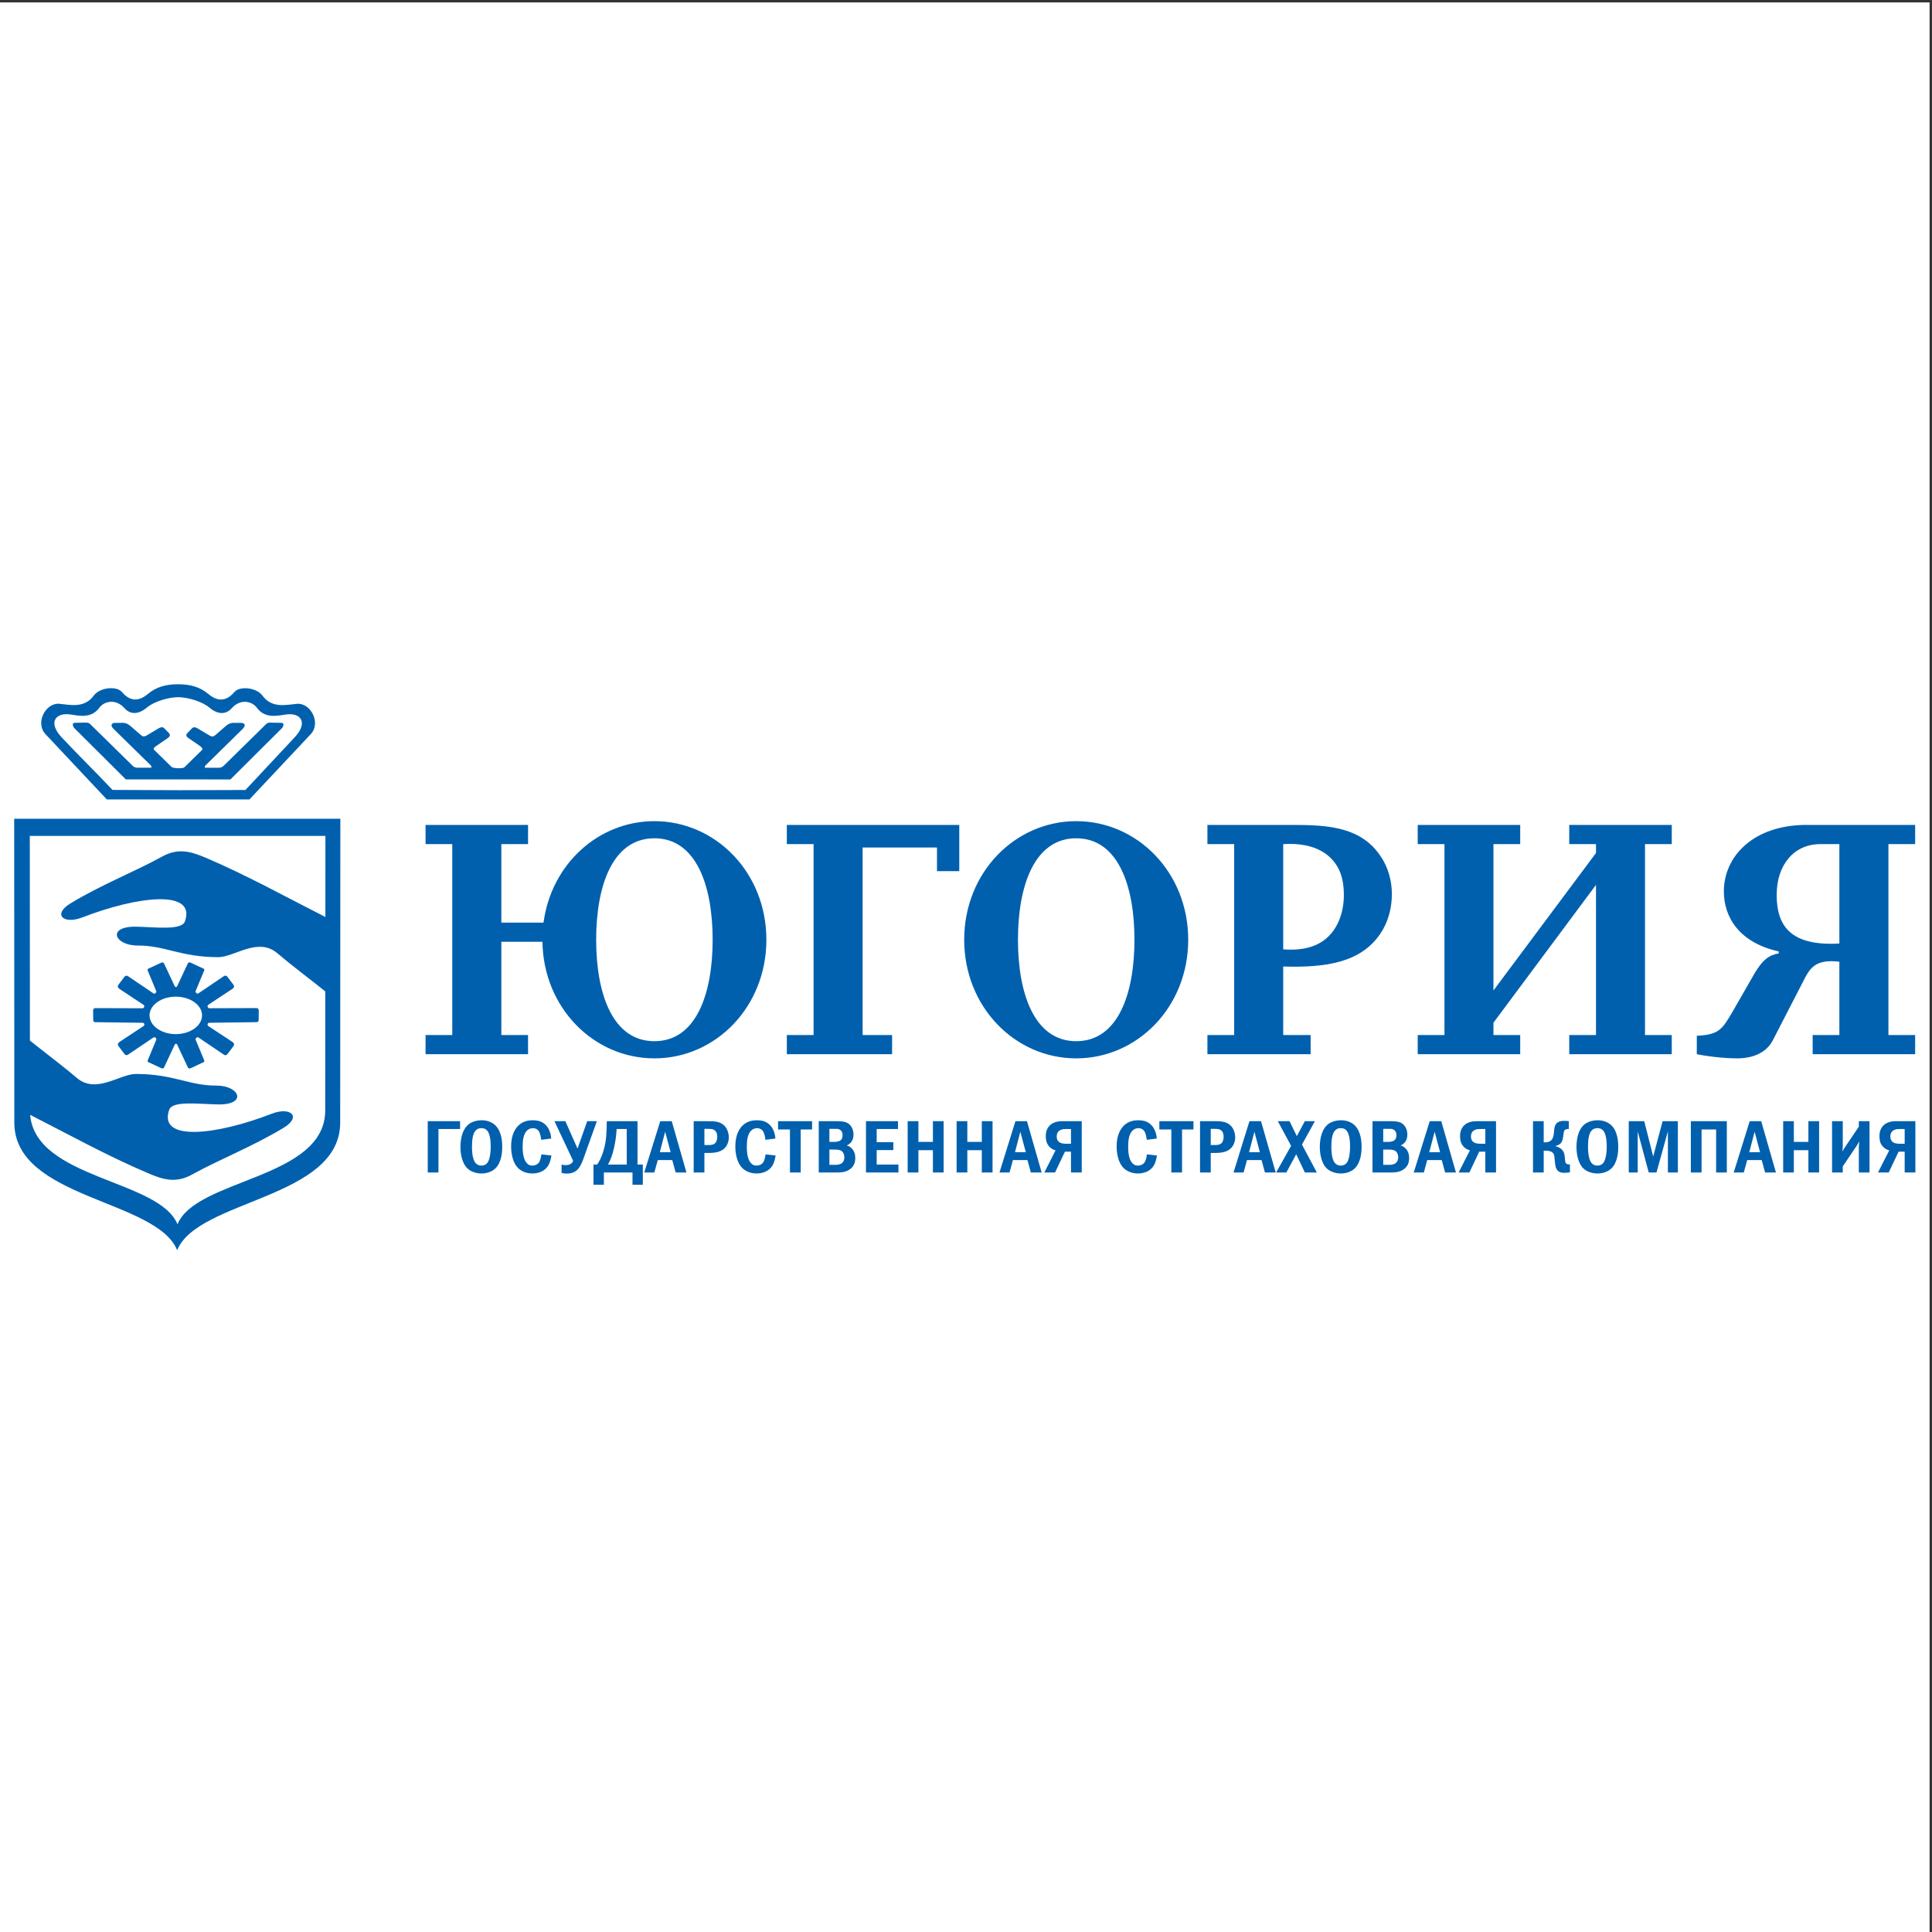 <?xml version="1.0" encoding="UTF-8"?>
<svg xmlns="http://www.w3.org/2000/svg" xmlns:xlink="http://www.w3.org/1999/xlink" width="193pt" height="193pt" viewBox="0 0 193 193" version="1.1">
<rect x="0" y="0" width="193" height="193" fill="#333333" stroke="none"/>
<g id="surface1">
<path style=" stroke:none;fill-rule:evenodd;fill:rgb(100%,100%,100%);fill-opacity:1;" d="M 0 0.242 L 192.758 0.242 L 192.758 193 L 0 193 L 0 0.242 "/>
<path style=" stroke:none;fill-rule:evenodd;fill:rgb(0%,37.646%,68.234%);fill-opacity:1;" d="M 45.961 112 L 45.961 112.785 L 43.801 112.785 L 43.801 117.129 L 42.73 117.129 L 42.73 112 Z M 107.512 82.031 C 113.629 82.031 118.699 87.164 118.699 93.875 C 118.699 100.59 113.629 105.727 107.512 105.727 C 101.395 105.727 96.32 100.59 96.32 93.875 C 96.32 87.164 101.395 82.031 107.512 82.031 Z M 107.512 104.012 C 111.715 104.012 113.328 99.219 113.328 93.875 C 113.328 88.535 111.715 83.742 107.512 83.742 C 103.305 83.742 101.691 88.535 101.691 93.875 C 101.691 99.219 103.305 104.012 107.512 104.012 Z M 65.375 82.031 C 71.488 82.031 76.559 87.164 76.559 93.875 C 76.559 100.59 71.488 105.727 65.375 105.727 C 59.32 105.727 54.289 100.695 54.188 94.082 L 50.082 94.082 L 50.082 103.398 L 52.75 103.398 L 52.75 105.312 L 42.512 105.312 L 42.512 103.398 L 45.18 103.398 L 45.18 84.324 L 42.512 84.324 L 42.512 82.406 L 52.75 82.406 L 52.75 84.324 L 50.082 84.324 L 50.082 92.164 L 54.297 92.164 C 55.074 86.312 59.789 82.031 65.375 82.031 Z M 65.375 104.012 C 69.578 104.012 71.191 99.219 71.191 93.875 C 71.191 88.535 69.578 83.742 65.375 83.742 C 61.164 83.742 59.555 88.535 59.555 93.875 C 59.555 99.219 61.164 104.012 65.375 104.012 Z M 188.648 103.398 L 191.316 103.398 L 191.316 105.312 L 181.078 105.312 L 181.078 103.398 L 183.746 103.398 L 183.746 96.07 C 181.32 95.797 180.805 96.684 180.086 98.125 L 177.105 103.91 C 176.215 105.66 174.125 105.727 173.574 105.727 C 172.172 105.727 170.531 105.523 169.504 105.312 L 169.504 103.469 C 171.727 103.363 172.035 102.852 173.133 100.969 L 175.258 97.266 C 176.078 95.863 176.762 95.383 177.688 95.246 L 177.688 95.043 C 173.816 94.188 172.207 91.688 172.207 89.051 C 172.207 85.52 175.188 82.406 180.461 82.406 L 191.316 82.406 L 191.316 84.324 L 188.648 84.324 Z M 181.832 84.324 C 179.262 84.324 177.484 86.344 177.484 89.395 C 177.484 92.508 178.887 94.527 183.746 94.254 L 183.746 84.324 Z M 159.434 85.211 L 159.434 84.324 L 156.762 84.324 L 156.762 82.406 L 167.004 82.406 L 167.004 84.324 L 164.328 84.324 L 164.328 103.398 L 167.004 103.398 L 167.004 105.312 L 156.762 105.312 L 156.762 103.398 L 159.434 103.398 L 159.434 88.398 L 149.191 102.164 L 149.191 103.398 L 151.863 103.398 L 151.863 105.312 L 141.625 105.312 L 141.625 103.398 L 144.297 103.398 L 144.297 84.324 L 141.625 84.324 L 141.625 82.406 L 151.863 82.406 L 151.863 84.324 L 149.191 84.324 L 149.191 98.945 Z M 128.188 103.398 L 130.926 103.398 L 130.926 105.312 L 120.617 105.312 L 120.617 103.398 L 123.289 103.398 L 123.289 84.324 L 120.617 84.324 L 120.617 82.406 L 129.18 82.406 C 132.879 82.406 135.996 82.68 137.91 85.52 C 138.668 86.617 139.043 87.988 139.043 89.32 C 139.043 90.727 138.668 92.133 137.879 93.293 C 135.957 96.102 132.605 96.684 128.188 96.551 Z M 128.188 94.836 C 131.234 95.078 132.98 93.914 133.805 91.859 C 134.109 91.066 134.246 90.25 134.246 89.426 C 134.246 88.465 134.109 87.508 133.664 86.688 C 133.016 85.488 131.512 84.117 128.188 84.324 Z M 81.273 103.398 L 81.273 84.324 L 78.602 84.324 L 78.602 82.406 L 95.828 82.406 L 95.828 87.027 L 93.602 87.027 L 93.602 84.664 L 86.172 84.664 L 86.172 103.398 L 89.117 103.398 L 89.117 105.312 L 78.602 105.312 L 78.602 103.398 Z M 18.43 76.641 L 20.168 74.934 C 20.32 74.781 20.094 74.605 19.883 74.457 L 18.801 73.715 C 18.613 73.59 18.543 73.414 18.707 73.246 L 19.168 72.766 C 19.355 72.57 19.57 72.66 19.789 72.793 L 20.926 73.469 C 21.203 73.637 21.355 73.57 21.508 73.438 L 22.539 72.543 C 22.812 72.297 23.105 72.195 23.43 72.211 L 24.082 72.215 C 24.453 72.215 24.602 72.461 24.23 72.828 L 20.527 76.465 C 20.438 76.547 20.422 76.695 20.543 76.695 L 21.844 76.695 C 22.027 76.695 22.199 76.641 22.344 76.5 L 26.598 72.32 C 26.707 72.211 26.848 72.184 27.031 72.188 L 28.125 72.211 C 28.438 72.215 28.312 72.59 28.133 72.773 L 23.02 77.863 L 17.797 77.859 L 12.57 77.859 L 7.457 72.77 C 7.273 72.586 7.152 72.215 7.465 72.207 L 8.555 72.184 C 8.738 72.18 8.879 72.211 8.992 72.316 L 13.246 76.496 C 13.383 76.637 13.562 76.691 13.742 76.691 L 15.043 76.691 C 15.164 76.691 15.148 76.543 15.062 76.457 L 11.355 72.824 C 10.984 72.457 11.137 72.211 11.504 72.211 L 12.16 72.211 C 12.484 72.191 12.773 72.297 13.047 72.539 L 14.082 73.434 C 14.234 73.566 14.383 73.633 14.66 73.465 L 15.797 72.785 C 16.016 72.656 16.23 72.566 16.418 72.762 L 16.883 73.242 C 17.039 73.41 16.973 73.582 16.785 73.711 L 15.707 74.453 C 15.496 74.598 15.242 74.754 15.395 74.906 L 17.133 76.609 C 17.289 76.766 18.262 76.805 18.43 76.641 Z M 17.793 68.355 C 18.961 68.355 19.961 68.602 20.836 69.344 C 21.914 70.25 22.766 69.895 23.426 69.121 C 23.941 68.52 25.609 68.652 26.227 69.5 C 27.176 70.801 28.648 70.395 29.668 70.309 C 31.023 70.191 32.105 72.211 31.043 73.34 L 24.918 79.863 L 17.793 79.863 L 10.668 79.859 L 4.543 73.336 C 3.484 72.203 4.57 70.188 5.918 70.305 C 6.938 70.391 8.414 70.797 9.359 69.496 C 9.977 68.648 11.648 68.516 12.164 69.117 C 12.82 69.887 13.672 70.246 14.75 69.34 C 15.629 68.598 16.621 68.355 17.793 68.355 Z M 17.797 69.648 C 18.758 69.648 20.195 70.078 20.914 70.684 C 21.797 71.43 22.598 71.371 23.148 70.75 C 24.004 69.785 25.168 70.023 25.676 70.719 C 26.457 71.785 27.676 71.512 28.504 71.383 C 30.102 71.137 30.781 72.215 29.445 73.645 C 27.777 75.434 26.188 77.133 24.516 78.918 L 17.875 78.938 L 11.238 78.91 C 9.566 77.129 7.812 75.43 6.145 73.641 C 4.805 72.215 5.484 71.133 7.086 71.379 C 7.914 71.508 9.133 71.781 9.91 70.715 C 10.418 70.02 11.582 69.781 12.438 70.746 C 12.988 71.367 13.789 71.426 14.676 70.68 C 15.395 70.074 16.836 69.648 17.797 69.648 Z M 17.562 99.562 C 19.008 99.562 20.184 100.406 20.184 101.434 C 20.184 102.465 19.008 103.305 17.562 103.305 C 16.117 103.305 14.938 102.465 14.938 101.434 C 14.938 100.406 16.117 99.562 17.562 99.562 Z M 20.914 102.172 L 25.613 102.109 C 25.75 102.105 25.836 102.051 25.84 101.898 L 25.848 100.938 C 25.848 100.816 25.77 100.703 25.633 100.703 L 20.93 100.719 C 20.738 100.719 20.664 100.469 20.816 100.371 L 23.195 98.797 C 23.391 98.672 23.434 98.527 23.312 98.363 L 22.73 97.59 C 22.633 97.465 22.504 97.418 22.355 97.52 L 19.816 99.234 C 19.676 99.328 19.492 99.125 19.543 99 L 20.387 96.977 C 20.418 96.898 20.422 96.805 20.348 96.77 L 19.07 96.176 C 18.953 96.121 18.824 96.113 18.766 96.238 L 17.688 98.535 C 17.645 98.633 17.5 98.621 17.461 98.535 L 16.387 96.242 C 16.324 96.117 16.203 96.125 16.082 96.18 L 14.801 96.773 C 14.73 96.809 14.734 96.902 14.766 96.98 L 15.605 99.004 C 15.656 99.129 15.473 99.336 15.332 99.238 L 12.797 97.523 C 12.645 97.422 12.516 97.469 12.422 97.59 L 11.836 98.367 C 11.719 98.527 11.762 98.676 11.953 98.801 L 14.332 100.375 C 14.484 100.473 14.41 100.723 14.223 100.723 L 9.52 100.707 C 9.383 100.707 9.301 100.82 9.301 100.941 L 9.312 101.902 C 9.312 102.055 9.398 102.109 9.535 102.113 L 14.238 102.172 C 14.426 102.172 14.488 102.402 14.336 102.5 L 11.957 104.074 C 11.77 104.199 11.719 104.348 11.844 104.508 L 12.426 105.281 C 12.52 105.406 12.648 105.453 12.801 105.348 L 15.336 103.637 C 15.477 103.543 15.664 103.746 15.609 103.871 L 14.77 105.895 C 14.734 105.977 14.734 106.066 14.809 106.102 L 16.082 106.695 C 16.203 106.75 16.332 106.758 16.391 106.633 L 17.465 104.336 C 17.504 104.254 17.648 104.242 17.691 104.336 L 18.77 106.637 C 18.828 106.762 18.953 106.754 19.074 106.699 L 20.348 106.102 C 20.426 106.07 20.422 105.977 20.391 105.898 L 19.547 103.875 C 19.496 103.746 19.68 103.547 19.824 103.641 L 22.359 105.352 C 22.508 105.457 22.641 105.41 22.734 105.285 L 23.316 104.512 C 23.438 104.352 23.391 104.203 23.203 104.078 L 20.82 102.504 C 20.672 102.406 20.723 102.168 20.914 102.172 Z M 3.012 111.367 C 6.887 113.344 10.672 115.441 14.719 117.168 C 16.289 117.844 17.555 118.246 19.234 117.309 C 21.82 115.867 25.266 114.523 28.344 112.656 C 30.152 111.555 29.035 110.523 27.145 111.258 C 21.68 113.379 15.754 114.105 16.906 110.859 C 17.227 109.945 19.773 110.289 21.758 110.328 C 24.75 110.387 23.957 108.426 21.582 108.445 C 18.914 108.461 17.332 107.285 13.578 107.285 C 11.953 107.285 9.605 109.332 7.656 107.668 C 6.27 106.48 4.48 105.145 2.988 103.949 L 2.977 83.504 L 32.508 83.504 L 32.504 91.605 C 28.578 89.613 24.75 87.484 20.66 85.73 C 19.09 85.062 17.82 84.66 16.145 85.594 C 13.559 87.035 10.109 88.379 7.035 90.25 C 5.223 91.348 6.34 92.379 8.23 91.645 C 13.695 89.527 19.625 88.797 18.473 92.043 C 18.148 92.957 15.602 92.617 13.617 92.574 C 10.625 92.516 11.422 94.477 13.797 94.457 C 16.465 94.441 18.047 95.617 21.797 95.617 C 23.426 95.617 25.77 93.57 27.715 95.234 C 29.141 96.449 30.984 97.824 32.496 99.039 L 32.488 110.922 C 32.484 117.801 19.598 117.715 17.73 122.301 C 15.902 117.816 3.562 117.801 3.012 111.367 Z M 1.418 81.793 L 1.43 112.145 C 1.434 119.762 15.633 119.812 17.699 124.891 C 19.758 119.812 33.98 119.762 33.984 112.145 L 34 81.793 Z M 191.34 117.129 L 190.27 117.129 L 190.27 115.047 L 189.664 115.047 L 188.676 117.129 L 187.605 117.129 L 188.727 114.918 C 188.402 114.832 188.18 114.652 188.047 114.484 C 187.777 114.16 187.75 113.801 187.75 113.496 C 187.75 113.203 187.801 112.809 188.105 112.469 C 188.5 112.047 189.078 112 189.434 112 L 191.34 112 Z M 189.773 112.785 C 189.602 112.785 189.434 112.785 189.254 112.867 C 188.84 113.035 188.84 113.441 188.84 113.547 C 188.84 113.953 189.086 114.129 189.301 114.199 C 189.371 114.219 189.52 114.258 189.836 114.258 L 190.27 114.258 L 190.27 112.785 Z M 184.086 112 L 184.086 114.492 C 184.086 114.602 184.074 114.859 184.047 115.047 C 184.074 114.988 184.23 114.711 184.293 114.621 L 185.691 112.551 L 185.691 112 L 186.758 112 L 186.758 117.129 L 185.691 117.129 L 185.691 114.633 C 185.691 114.574 185.691 114.477 185.734 114.027 C 185.586 114.289 185.578 114.289 185.488 114.438 L 184.086 116.52 L 184.086 117.129 L 183.016 117.129 L 183.016 112 Z M 179.199 112 L 179.199 114.07 L 180.652 114.07 L 180.652 112 L 181.723 112 L 181.723 117.129 L 180.652 117.129 L 180.652 114.898 L 179.199 114.898 L 179.199 117.129 L 178.133 117.129 L 178.133 112 Z M 175.938 112 L 177.41 117.129 L 176.328 117.129 L 175.988 115.887 L 174.539 115.887 L 174.199 117.129 L 173.191 117.129 L 174.789 112 Z M 175.281 113.055 L 174.746 115.098 L 175.824 115.098 Z M 172.504 112 L 172.504 117.129 L 171.434 117.129 L 171.434 112.828 L 169.98 112.828 L 169.98 117.129 L 168.91 117.129 L 168.91 112 Z M 164.254 112 L 165.148 115.531 L 166.09 112 L 167.613 112 L 167.613 117.129 L 166.617 117.129 L 166.617 113.016 L 165.477 117.129 L 164.703 117.129 L 163.602 113.027 L 163.602 117.129 L 162.707 117.129 L 162.707 112 Z M 160.961 112.406 C 161.621 113.027 161.66 114.141 161.66 114.562 C 161.66 114.977 161.621 116.113 160.961 116.734 C 160.645 117.031 160.156 117.227 159.578 117.227 C 159.109 117.227 158.559 117.074 158.199 116.746 C 157.637 116.234 157.484 115.254 157.484 114.562 C 157.484 113.695 157.707 112.848 158.199 112.395 C 158.512 112.105 159.016 111.91 159.609 111.91 C 160.238 111.91 160.691 112.156 160.961 112.406 Z M 158.98 112.957 C 158.715 113.273 158.637 113.836 158.637 114.594 C 158.637 114.75 158.637 115.746 158.977 116.16 C 159.09 116.301 159.27 116.438 159.578 116.438 C 159.879 116.438 160.062 116.301 160.168 116.172 C 160.43 115.844 160.508 115.047 160.508 114.562 C 160.508 114.047 160.457 113.301 160.168 112.957 C 160 112.758 159.82 112.699 159.57 112.699 C 159.336 112.699 159.16 112.758 158.98 112.957 Z M 154.211 114.117 L 154.312 114.117 C 154.5 114.117 154.742 114.09 154.934 113.941 C 155.094 113.801 155.156 113.609 155.188 113.445 C 155.219 113.32 155.23 113.191 155.238 113.066 C 155.25 112.914 155.262 112.77 155.293 112.621 C 155.414 112.047 155.891 111.969 156.246 111.969 C 156.41 111.969 156.566 111.977 156.723 112 L 156.723 112.777 C 156.605 112.77 156.453 112.801 156.371 112.848 C 156.246 112.914 156.227 113.047 156.203 113.176 C 156.156 113.496 156.156 113.629 156.113 113.785 C 156.031 114.141 155.848 114.375 155.375 114.484 L 155.375 114.504 C 155.68 114.562 156.07 114.75 156.227 115.148 C 156.289 115.305 156.309 115.48 156.34 115.836 C 156.352 116.004 156.371 116.121 156.434 116.203 C 156.492 116.281 156.605 116.336 156.832 116.32 L 156.832 117.109 C 156.672 117.141 156.465 117.16 156.289 117.16 C 156.102 117.16 155.879 117.148 155.688 117.012 C 155.508 116.871 155.434 116.676 155.391 116.508 C 155.352 116.348 155.34 116.16 155.301 115.789 C 155.27 115.453 155.262 115.234 155.016 115.078 C 154.871 114.988 154.613 114.949 154.449 114.949 L 154.211 114.949 L 154.211 117.129 L 153.141 117.129 L 153.141 112 L 154.211 112 Z M 149.449 117.129 L 148.379 117.129 L 148.379 115.047 L 147.77 115.047 L 146.785 117.129 L 145.711 117.129 L 146.836 114.918 C 146.516 114.832 146.289 114.652 146.156 114.484 C 145.891 114.16 145.855 113.801 145.855 113.496 C 145.855 113.203 145.906 112.809 146.215 112.469 C 146.609 112.047 147.188 112 147.543 112 L 149.449 112 Z M 147.887 112.785 C 147.711 112.785 147.543 112.785 147.355 112.867 C 146.945 113.035 146.945 113.441 146.945 113.547 C 146.945 113.953 147.195 114.129 147.41 114.199 C 147.48 114.219 147.629 114.258 147.945 114.258 L 148.379 114.258 L 148.379 112.785 Z M 143.977 112 L 145.445 117.129 L 144.363 117.129 L 144.023 115.887 L 142.574 115.887 L 142.238 117.129 L 141.227 117.129 L 142.824 112 Z M 143.316 113.055 L 142.777 115.098 L 143.859 115.098 Z M 138.828 112 C 139.305 112 139.707 112.02 140.016 112.199 C 140.332 112.387 140.59 112.785 140.59 113.352 C 140.59 114.082 140.125 114.336 139.91 114.426 C 140.035 114.457 140.199 114.516 140.371 114.684 C 140.691 114.988 140.766 115.352 140.766 115.68 C 140.766 116.113 140.652 116.566 140.117 116.879 C 139.707 117.121 139.262 117.129 138.852 117.129 L 137.109 117.129 L 137.109 112 Z M 138.668 114.07 C 138.828 114.07 139.109 114.047 139.285 113.922 C 139.406 113.836 139.5 113.668 139.5 113.402 C 139.5 113.113 139.383 112.977 139.293 112.898 C 139.109 112.746 138.891 112.77 138.75 112.77 L 138.18 112.77 L 138.18 114.07 Z M 138.82 116.363 C 138.984 116.363 139.234 116.32 139.383 116.223 C 139.477 116.16 139.676 115.984 139.676 115.602 C 139.676 115.316 139.551 115.086 139.398 114.977 C 139.211 114.848 138.922 114.84 138.738 114.84 L 138.18 114.84 L 138.18 116.363 Z M 135.32 112.406 C 135.98 113.027 136.02 114.141 136.02 114.562 C 136.02 114.977 135.98 116.113 135.32 116.734 C 135 117.031 134.523 117.227 133.941 117.227 C 133.473 117.227 132.926 117.074 132.566 116.746 C 132 116.234 131.844 115.254 131.844 114.562 C 131.844 113.695 132.07 112.848 132.566 112.395 C 132.871 112.105 133.379 111.91 133.977 111.91 C 134.602 111.91 135.055 112.156 135.32 112.406 Z M 133.348 112.957 C 133.082 113.273 132.996 113.836 132.996 114.594 C 132.996 114.75 132.996 115.746 133.336 116.16 C 133.449 116.301 133.637 116.438 133.941 116.438 C 134.242 116.438 134.426 116.301 134.527 116.172 C 134.797 115.844 134.867 115.047 134.867 114.562 C 134.867 114.047 134.816 113.301 134.527 112.957 C 134.367 112.758 134.18 112.699 133.934 112.699 C 133.695 112.699 133.523 112.758 133.348 112.957 Z M 128.82 112 L 129.547 113.496 L 130.352 112 L 131.359 112 L 130.062 114.336 L 131.547 117.129 L 130.352 117.129 L 129.488 115.305 L 128.5 117.129 L 127.48 117.129 L 128.977 114.465 L 127.648 112 Z M 125.969 112 L 127.441 117.129 L 126.363 117.129 L 126.023 115.887 L 124.57 115.887 L 124.23 117.129 L 123.223 117.129 L 124.816 112 Z M 125.312 113.055 L 124.777 115.098 L 125.855 115.098 Z M 121.332 112 C 121.91 112 122.496 112.02 122.93 112.43 C 123.246 112.738 123.391 113.203 123.391 113.617 C 123.391 114.047 123.227 114.426 123.008 114.66 C 122.617 115.086 122.02 115.176 121.352 115.176 L 120.949 115.176 L 120.949 117.129 L 119.879 117.129 L 119.879 112 Z M 120.949 114.387 L 121.332 114.387 C 121.609 114.387 121.918 114.375 122.094 114.117 C 122.195 113.973 122.234 113.715 122.234 113.566 C 122.234 113.422 122.219 113.008 121.875 112.848 C 121.734 112.777 121.559 112.77 121.332 112.77 L 120.949 112.77 Z M 119.223 112 L 119.223 112.828 L 118.082 112.828 L 118.082 117.129 L 117.012 117.129 L 117.012 112.828 L 115.816 112.828 L 115.816 112 Z M 115.578 115.43 C 115.477 116.023 115.336 116.477 114.941 116.805 C 114.625 117.082 114.148 117.227 113.668 117.227 C 113.008 117.227 112.547 116.961 112.277 116.715 C 111.566 116.035 111.547 114.801 111.547 114.523 C 111.547 113.352 111.969 112.68 112.383 112.344 C 112.824 111.977 113.324 111.91 113.719 111.91 C 114.078 111.91 114.484 111.969 114.828 112.227 C 115.383 112.629 115.531 113.344 115.559 113.734 L 114.555 113.863 C 114.531 113.629 114.461 113.176 114.277 112.945 C 114.18 112.84 114.02 112.699 113.727 112.699 C 113.465 112.699 113.262 112.816 113.145 112.934 C 112.781 113.277 112.699 113.91 112.699 114.535 C 112.699 115.414 112.855 115.855 113.059 116.121 C 113.203 116.32 113.387 116.438 113.668 116.438 C 113.926 116.438 114.16 116.336 114.297 116.172 C 114.461 115.973 114.547 115.57 114.57 115.316 Z M 108.062 117.129 L 106.988 117.129 L 106.988 115.047 L 106.383 115.047 L 105.395 117.129 L 104.324 117.129 L 105.445 114.918 C 105.129 114.832 104.898 114.652 104.77 114.484 C 104.504 114.16 104.469 113.801 104.469 113.496 C 104.469 113.203 104.52 112.809 104.828 112.469 C 105.223 112.047 105.797 112 106.156 112 L 108.062 112 Z M 106.496 112.785 C 106.32 112.785 106.156 112.785 105.973 112.867 C 105.562 113.035 105.562 113.441 105.562 113.547 C 105.562 113.953 105.809 114.129 106.023 114.199 C 106.098 114.219 106.242 114.258 106.559 114.258 L 106.988 114.258 L 106.988 112.785 Z M 102.59 112 L 104.059 117.129 L 102.98 117.129 L 102.637 115.887 L 101.188 115.887 L 100.848 117.129 L 99.844 117.129 L 101.438 112 Z M 101.926 113.055 L 101.395 115.098 L 102.473 115.098 Z M 96.633 112 L 96.633 114.07 L 98.078 114.07 L 98.078 112 L 99.152 112 L 99.152 117.129 L 98.078 117.129 L 98.078 114.898 L 96.633 114.898 L 96.633 117.129 L 95.562 117.129 L 95.562 112 Z M 91.746 112 L 91.746 114.07 L 93.195 114.07 L 93.195 112 L 94.266 112 L 94.266 117.129 L 93.195 117.129 L 93.195 114.898 L 91.746 114.898 L 91.746 117.129 L 90.672 117.129 L 90.672 112 Z M 89.707 112 L 89.707 112.785 L 87.578 112.785 L 87.578 114.102 L 89.242 114.102 L 89.242 114.891 L 87.578 114.891 L 87.578 116.336 L 89.75 116.336 L 89.75 117.129 L 86.508 117.129 L 86.508 112 Z M 83.504 112 C 83.977 112 84.379 112.02 84.688 112.199 C 85.008 112.387 85.262 112.785 85.262 113.352 C 85.262 114.082 84.797 114.336 84.582 114.426 C 84.707 114.457 84.871 114.516 85.047 114.684 C 85.367 114.988 85.438 115.352 85.438 115.68 C 85.438 116.113 85.324 116.566 84.789 116.879 C 84.379 117.121 83.934 117.129 83.523 117.129 L 81.789 117.129 L 81.789 112 Z M 83.34 114.07 C 83.504 114.07 83.785 114.047 83.957 113.922 C 84.078 113.836 84.172 113.668 84.172 113.402 C 84.172 113.113 84.062 112.977 83.965 112.898 C 83.785 112.746 83.566 112.77 83.422 112.77 L 82.855 112.77 L 82.855 114.07 Z M 83.492 116.363 C 83.66 116.363 83.906 116.32 84.062 116.223 C 84.152 116.16 84.348 115.984 84.348 115.602 C 84.348 115.316 84.223 115.086 84.07 114.977 C 83.883 114.848 83.598 114.84 83.414 114.84 L 82.855 114.84 L 82.855 116.363 Z M 81.125 112 L 81.125 112.828 L 79.988 112.828 L 79.988 117.129 L 78.914 117.129 L 78.914 112.828 L 77.727 112.828 L 77.727 112 Z M 77.484 115.43 C 77.387 116.023 77.238 116.477 76.844 116.805 C 76.527 117.082 76.059 117.227 75.574 117.227 C 74.914 117.227 74.449 116.961 74.184 116.715 C 73.473 116.035 73.457 114.801 73.457 114.523 C 73.457 113.352 73.871 112.68 74.285 112.344 C 74.73 111.977 75.23 111.91 75.625 111.91 C 75.98 111.91 76.383 111.969 76.734 112.227 C 77.289 112.629 77.434 113.344 77.461 113.734 L 76.461 113.863 C 76.441 113.629 76.367 113.176 76.18 112.945 C 76.086 112.84 75.922 112.699 75.633 112.699 C 75.367 112.699 75.172 112.816 75.047 112.934 C 74.684 113.277 74.605 113.91 74.605 114.535 C 74.605 115.414 74.758 115.855 74.965 116.121 C 75.109 116.32 75.293 116.438 75.574 116.438 C 75.832 116.438 76.066 116.336 76.199 116.172 C 76.367 115.973 76.445 115.57 76.477 115.316 Z M 70.746 112 C 71.32 112 71.914 112.02 72.34 112.43 C 72.656 112.738 72.805 113.203 72.805 113.617 C 72.805 114.047 72.641 114.426 72.426 114.66 C 72.031 115.086 71.434 115.176 70.77 115.176 L 70.367 115.176 L 70.367 117.129 L 69.297 117.129 L 69.297 112 Z M 70.367 114.387 L 70.746 114.387 C 71.027 114.387 71.336 114.375 71.508 114.117 C 71.613 113.973 71.652 113.715 71.652 113.566 C 71.652 113.422 71.633 113.008 71.293 112.848 C 71.148 112.777 70.973 112.77 70.746 112.77 L 70.367 112.77 Z M 67.105 112 L 68.574 117.129 L 67.496 117.129 L 67.156 115.887 L 65.711 115.887 L 65.367 117.129 L 64.359 117.129 L 65.957 112 Z M 66.445 113.055 L 65.914 115.098 L 66.992 115.098 Z M 63.684 112 L 63.684 116.336 L 64.215 116.336 L 64.215 118.352 L 63.184 118.352 L 63.184 117.129 L 60.324 117.129 L 60.324 118.352 L 59.285 118.352 L 59.285 116.336 L 59.648 116.336 C 59.832 116.082 60.105 115.629 60.312 114.859 C 60.453 114.375 60.543 113.855 60.574 113.277 C 60.613 112.492 60.613 112.355 60.613 112.156 L 60.625 112 Z M 61.578 113.074 C 61.562 113.312 61.5 113.984 61.332 114.703 C 61.172 115.402 60.992 115.875 60.734 116.336 L 62.609 116.336 L 62.609 112.785 L 61.598 112.785 Z M 56.477 112 L 57.68 114.711 L 57.703 114.711 L 58.66 112 L 59.625 112 L 58.27 115.789 C 58.145 116.133 57.93 116.629 57.641 116.891 C 57.434 117.074 57.113 117.238 56.633 117.238 C 56.395 117.238 56.168 117.188 56.098 117.18 L 56.098 116.332 C 56.23 116.379 56.344 116.391 56.5 116.391 C 56.645 116.391 56.879 116.367 57.055 116.242 C 57.137 116.184 57.207 116.082 57.25 115.957 L 55.387 112 Z M 55.09 115.43 C 54.988 116.023 54.84 116.477 54.449 116.805 C 54.133 117.082 53.656 117.227 53.176 117.227 C 52.52 117.227 52.055 116.961 51.785 116.715 C 51.078 116.035 51.059 114.801 51.059 114.523 C 51.059 113.352 51.48 112.68 51.891 112.344 C 52.336 111.977 52.84 111.91 53.227 111.91 C 53.59 111.91 53.992 111.969 54.34 112.227 C 54.895 112.629 55.035 113.344 55.07 113.734 L 54.062 113.863 C 54.039 113.629 53.969 113.176 53.785 112.945 C 53.695 112.84 53.527 112.699 53.234 112.699 C 52.973 112.699 52.773 112.816 52.648 112.934 C 52.293 113.277 52.211 113.91 52.211 114.535 C 52.211 115.414 52.363 115.855 52.57 116.121 C 52.711 116.32 52.898 116.438 53.176 116.438 C 53.434 116.438 53.668 116.336 53.805 116.172 C 53.969 115.973 54.051 115.57 54.082 115.316 Z M 49.473 112.406 C 50.133 113.027 50.172 114.141 50.172 114.562 C 50.172 114.977 50.133 116.113 49.473 116.734 C 49.152 117.031 48.672 117.227 48.094 117.227 C 47.621 117.227 47.074 117.074 46.723 116.746 C 46.152 116.234 45.996 115.254 45.996 114.562 C 45.996 113.695 46.223 112.848 46.723 112.395 C 47.023 112.105 47.527 111.91 48.129 111.91 C 48.754 111.91 49.203 112.156 49.473 112.406 Z M 47.496 112.957 C 47.23 113.273 47.148 113.836 47.148 114.594 C 47.148 114.75 47.148 115.746 47.488 116.16 C 47.602 116.301 47.785 116.438 48.094 116.438 C 48.395 116.438 48.578 116.301 48.68 116.172 C 48.949 115.844 49.02 115.047 49.02 114.562 C 49.02 114.047 48.969 113.301 48.68 112.957 C 48.516 112.758 48.332 112.699 48.086 112.699 C 47.848 112.699 47.672 112.758 47.496 112.957 "/>
</g>
</svg>
